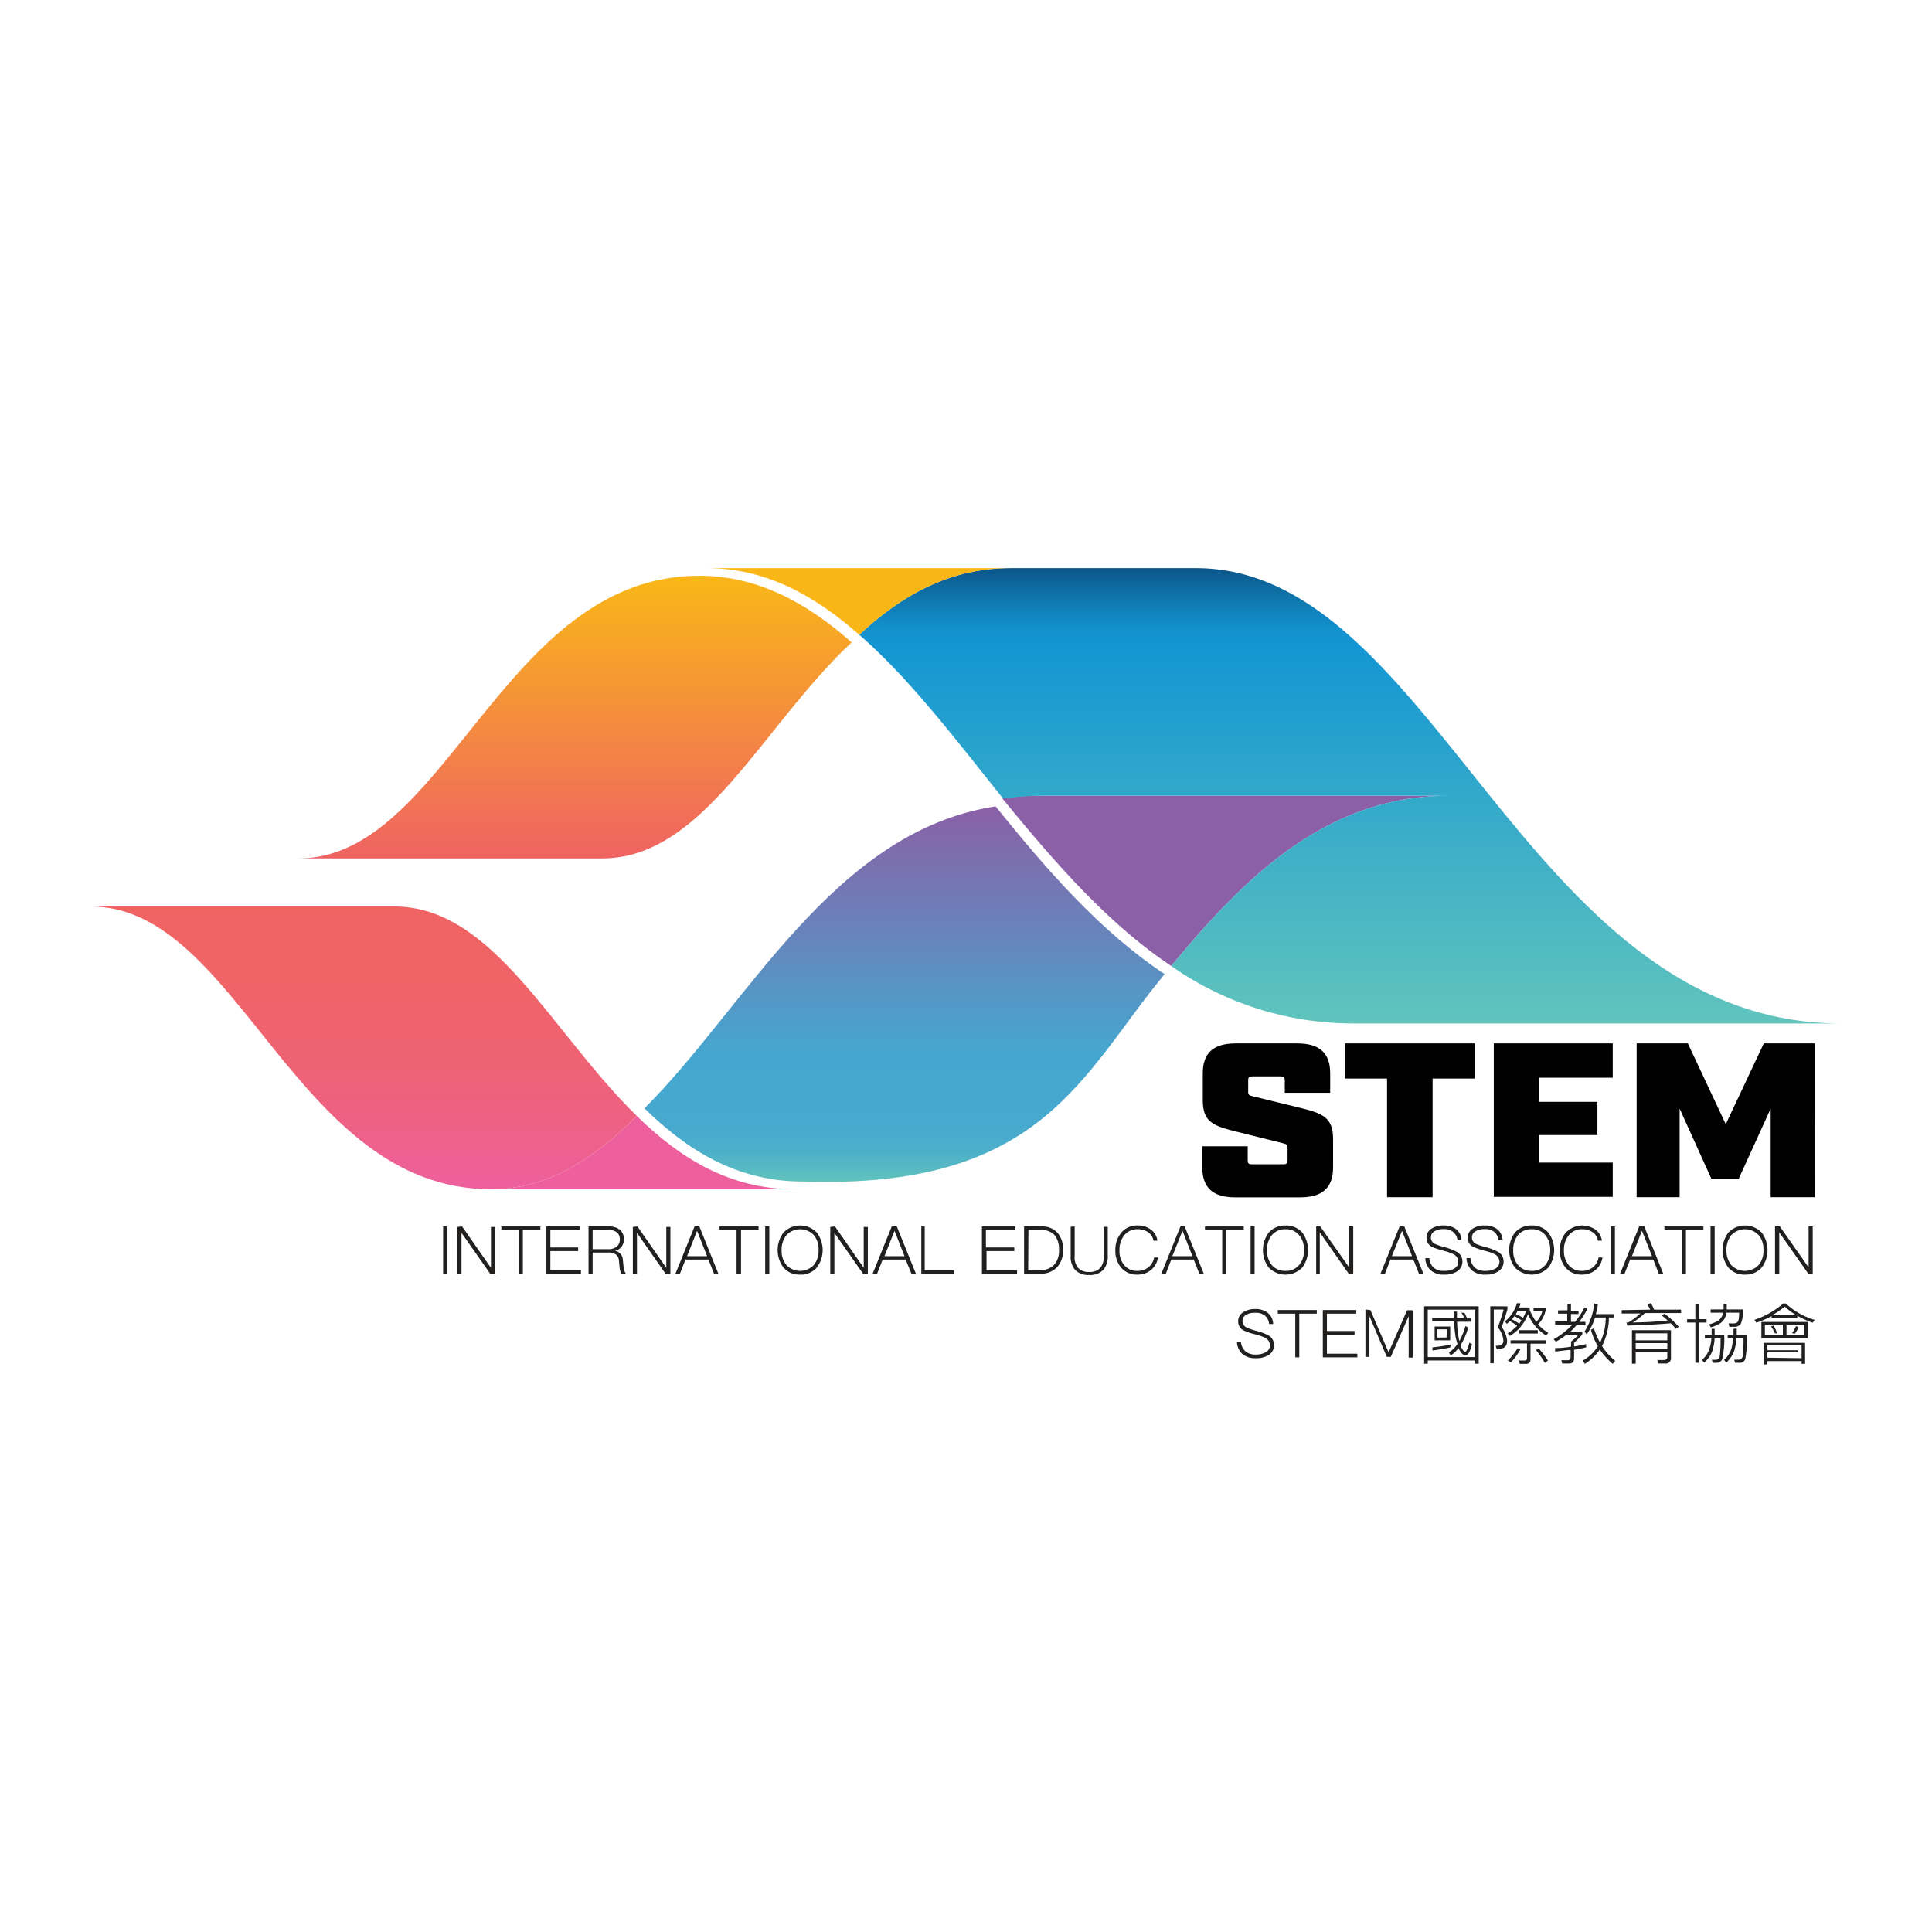 <svg id="Layer_1" data-name="Layer 1" xmlns="http://www.w3.org/2000/svg" xmlns:xlink="http://www.w3.org/1999/xlink" viewBox="0 0 160 160"><defs><style>.cls-1{fill:#221f1f;}.cls-2{fill:url(#linear-gradient);}.cls-3{fill:#ed609d;}.cls-4{fill:url(#linear-gradient-2);}.cls-5{fill:#8b60a7;}.cls-6{fill:url(#linear-gradient-3);}.cls-7{fill:#f9b717;}.cls-8{fill:url(#linear-gradient-4);}</style><linearGradient id="linear-gradient" x1="-32.45" y1="1141.69" x2="-1.34" y2="1141.69" gradientTransform="matrix(0, -1, 1, 0, -1066.81, 65.44)" gradientUnits="userSpaceOnUse"><stop offset="0" stop-color="#61c4bd"/><stop offset="0.03" stop-color="#59bbc2"/><stop offset="0.08" stop-color="#4db0ca"/><stop offset="0.15" stop-color="#47a9ce"/><stop offset="0.34" stop-color="#45a7cf"/><stop offset="1" stop-color="#8b60a7"/></linearGradient><linearGradient id="linear-gradient-2" x1="-33.05" y1="1096.93" x2="-9.63" y2="1096.93" gradientTransform="matrix(0, -1, 1, 0, -1066.81, 65.44)" gradientUnits="userSpaceOnUse"><stop offset="0" stop-color="#ed609d"/><stop offset="0.23" stop-color="#ee6185"/><stop offset="0.47" stop-color="#ef6272"/><stop offset="0.73" stop-color="#f06367"/><stop offset="1" stop-color="#f06363"/></linearGradient><linearGradient id="linear-gradient-3" x1="-19.32" y1="1178.64" x2="18.4" y2="1178.64" gradientTransform="matrix(0, -1, 1, 0, -1066.81, 65.44)" gradientUnits="userSpaceOnUse"><stop offset="0" stop-color="#61c4bd"/><stop offset="0.83" stop-color="#1396d3"/><stop offset="0.87" stop-color="#1290cc"/><stop offset="0.91" stop-color="#1080b9"/><stop offset="0.97" stop-color="#0d659a"/><stop offset="1" stop-color="#0b5588"/></linearGradient><linearGradient id="linear-gradient-4" x1="-5.65" y1="1114.44" x2="17.76" y2="1114.44" gradientTransform="matrix(0, -1, 1, 0, -1066.81, 65.44)" gradientUnits="userSpaceOnUse"><stop offset="0" stop-color="#f06363"/><stop offset="1" stop-color="#f9b717"/></linearGradient></defs><title>Artboard 10</title><path d="M106.4,89.46c0-.25-.09-.32-.37-.32h-2.3c-.28,0-.36.07-.36.32v1c0,.2.06.25.42.34l3.73.91c2,.48,2.88.8,2.88,2.62v2.35c0,1.68-.88,2.48-2.72,2.48h-5.39c-1.84,0-2.72-.8-2.72-2.48V94.93h3.76v1.16c0,.25.08.33.36.33h2.58c.29,0,.36-.08.36-.33V95c0-.2-.09-.25-.41-.33l-3.73-.93c-2-.49-2.88-.8-2.88-2.62V88.88c0-1.67.88-2.47,2.72-2.47h5.11c1.84,0,2.72.8,2.72,2.47V90.5H106.4Z"/><path d="M118.64,89.32v9.83h-3.77V89.32h-3.5V86.41h10.77v2.91Z"/><path d="M133.56,86.41v2.84h-6.09v2h4.82V94h-4.82v2.28h6.09v2.84h-9.85V86.41Z"/><path d="M150.28,99.15h-3.64V91.81L144,97.6h-2.28l-2.62-5.79v7.34h-3.56V86.41h4.24l3.14,6.69,3.15-6.69h4.2Z"/><path class="cls-1" d="M37,101.57v3.91H36.7v-3.91Z"/><path class="cls-1" d="M38.27,101.57,40.66,105h0v-3.39H41v3.91h-.38l-2.4-3.42h0v3.42h-.34v-3.91Z"/><path class="cls-1" d="M44.75,101.57v.29H43.3v3.62H43v-3.62H41.52v-.29Z"/><path class="cls-1" d="M48,101.57v.29H45.58v1.45h2.3v.3h-2.3v1.58h2.53v.29H45.25v-3.91Z"/><path class="cls-1" d="M50.41,101.57a1.42,1.42,0,0,1,.92.27,1,1,0,0,1,.34.8,1,1,0,0,1-.19.6.94.94,0,0,1-.56.35h0a.76.76,0,0,1,.66.72l.06.59a1,1,0,0,0,.19.57h-.37a1.23,1.23,0,0,1-.15-.53l-.05-.54a.72.72,0,0,0-.27-.52,1.08,1.08,0,0,0-.61-.15h-1.3v1.74h-.34v-3.91Zm-1.33,1.88h1.3a1.05,1.05,0,0,0,.72-.23.75.75,0,0,0,.23-.57.72.72,0,0,0-.23-.58,1.06,1.06,0,0,0-.73-.21H49.08Z"/><path class="cls-1" d="M52.79,101.57,55.18,105h0v-3.39h.34v3.91h-.38l-2.39-3.42h0v3.42h-.34v-3.91Z"/><path class="cls-1" d="M57.92,101.57l1.57,3.91h-.36l-.46-1.17h-1.9l-.46,1.17h-.37l1.58-3.91Zm.64,2.46-.83-2.1h0l-.83,2.1Z"/><path class="cls-1" d="M62.82,101.57v.29H61.37v3.62H61v-3.62H59.59v-.29Z"/><path class="cls-1" d="M63.71,101.57v3.91h-.34v-3.91Z"/><path class="cls-1" d="M67.65,102.08a2.42,2.42,0,0,1,0,2.89,1.75,1.75,0,0,1-1.39.59,1.73,1.73,0,0,1-1.38-.59,2.42,2.42,0,0,1,0-2.89,1.92,1.92,0,0,1,2.77,0Zm-2.52.21a1.89,1.89,0,0,0-.4,1.23,1.86,1.86,0,0,0,.39,1.24,1.57,1.57,0,0,0,2.28,0,1.86,1.86,0,0,0,.39-1.24,1.83,1.83,0,0,0-.39-1.23,1.56,1.56,0,0,0-2.27,0Z"/><path class="cls-1" d="M69.15,101.57,71.53,105h0v-3.39h.34v3.91h-.37l-2.4-3.42h0v3.42h-.34v-3.91Z"/><path class="cls-1" d="M74.27,101.57l1.58,3.91h-.37L75,104.31h-1.9l-.46,1.17h-.37l1.58-3.91Zm.64,2.46-.83-2.1h0l-.83,2.1Z"/><path class="cls-1" d="M76.58,101.57v3.62H79v.29h-2.7v-3.91Z"/><path class="cls-1" d="M84.08,101.57v.29H81.65v1.45H84v.3h-2.3v1.58h2.53v.29H81.32v-3.91Z"/><path class="cls-1" d="M86.22,101.57a1.68,1.68,0,0,1,1.38.55,2,2,0,0,1,.43,1.4,2,2,0,0,1-.48,1.42,1.81,1.81,0,0,1-1.4.54H84.81v-3.91Zm-1.07,3.62h.95a1.56,1.56,0,0,0,1.2-.45,1.69,1.69,0,0,0,.4-1.22,1.85,1.85,0,0,0-.35-1.22,1.49,1.49,0,0,0-1.18-.44h-1Z"/><path class="cls-1" d="M89,101.57V104a1.4,1.4,0,0,0,.28,1,1.18,1.18,0,0,0,.92.34,1.16,1.16,0,0,0,.92-.34,1.4,1.4,0,0,0,.28-1v-2.4h.34V104a1.71,1.71,0,0,1-.37,1.17,1.52,1.52,0,0,1-1.17.42,1.5,1.5,0,0,1-1.16-.42,1.66,1.66,0,0,1-.37-1.17v-2.4Z"/><path class="cls-1" d="M95.31,101.83a1.32,1.32,0,0,1,.54.92h-.33a1,1,0,0,0-.45-.71,1.46,1.46,0,0,0-.84-.24,1.37,1.37,0,0,0-1.13.51,1.89,1.89,0,0,0-.39,1.23,1.85,1.85,0,0,0,.38,1.22,1.35,1.35,0,0,0,1.11.49,1.41,1.41,0,0,0,.87-.27,1.35,1.35,0,0,0,.51-.84h.32a1.65,1.65,0,0,1-.62,1.07,1.72,1.72,0,0,1-1.07.35,1.69,1.69,0,0,1-1.38-.6,2.13,2.13,0,0,1-.46-1.42,2.2,2.2,0,0,1,.47-1.43,1.67,1.67,0,0,1,1.4-.62A1.71,1.71,0,0,1,95.31,101.83Z"/><path class="cls-1" d="M98.11,101.57l1.58,3.91h-.37l-.46-1.17H97l-.45,1.17h-.37l1.58-3.91Zm.64,2.46-.82-2.1h0l-.84,2.1Z"/><path class="cls-1" d="M103,101.57v.29h-1.45v3.62h-.33v-3.62H99.79v-.29Z"/><path class="cls-1" d="M103.9,101.57v3.91h-.33v-3.91Z"/><path class="cls-1" d="M107.85,102.08a2.42,2.42,0,0,1,0,2.89,1.93,1.93,0,0,1-2.78,0,2.42,2.42,0,0,1,0-2.89,1.78,1.78,0,0,1,1.4-.59A1.76,1.76,0,0,1,107.85,102.08Zm-2.52.21a1.84,1.84,0,0,0-.4,1.23,1.86,1.86,0,0,0,.39,1.24,1.41,1.41,0,0,0,1.14.49,1.38,1.38,0,0,0,1.13-.49,1.81,1.81,0,0,0,.4-1.24,1.79,1.79,0,0,0-.4-1.23,1.37,1.37,0,0,0-1.12-.49A1.4,1.4,0,0,0,105.33,102.29Z"/><path class="cls-1" d="M109.34,101.57l2.39,3.39h0v-3.39h.34v3.91h-.38l-2.39-3.42h0v3.42H109v-3.91Z"/><path class="cls-1" d="M116.3,101.57l1.58,3.91h-.37l-.46-1.17h-1.9l-.45,1.17h-.37l1.58-3.91Zm.64,2.46-.83-2.1h0l-.84,2.1Z"/><path class="cls-1" d="M120.6,101.8a1.25,1.25,0,0,1,.44.92h-.34a1,1,0,0,0-.35-.69,1.17,1.17,0,0,0-.79-.24,1.44,1.44,0,0,0-.75.17.58.58,0,0,0-.31.55.58.58,0,0,0,.37.52,5.13,5.13,0,0,0,.75.25,4.85,4.85,0,0,1,1,.38.89.89,0,0,1,.49.82.94.94,0,0,1-.42.8,1.84,1.84,0,0,1-1.08.28,1.66,1.66,0,0,1-1.07-.31,1.38,1.38,0,0,1-.5-1.06h.33a1.17,1.17,0,0,0,.39.82,1.31,1.31,0,0,0,.84.24,1.64,1.64,0,0,0,.85-.2.64.64,0,0,0,.32-.55.71.71,0,0,0-.4-.63,4.2,4.2,0,0,0-.87-.3,5.8,5.8,0,0,1-.91-.31.81.81,0,0,1-.45-.74.86.86,0,0,1,.43-.78,1.72,1.72,0,0,1,1-.25A1.64,1.64,0,0,1,120.6,101.8Z"/><path class="cls-1" d="M124,101.8a1.25,1.25,0,0,1,.44.92h-.34a1.08,1.08,0,0,0-.34-.69,1.21,1.21,0,0,0-.8-.24,1.44,1.44,0,0,0-.75.17.58.58,0,0,0-.31.55.58.58,0,0,0,.37.52,5.42,5.42,0,0,0,.76.25,4.7,4.7,0,0,1,1,.38.89.89,0,0,1,.49.82.94.94,0,0,1-.42.8,1.84,1.84,0,0,1-1.08.28,1.66,1.66,0,0,1-1.07-.31,1.41,1.41,0,0,1-.5-1.06h.33a1.17,1.17,0,0,0,.39.82,1.32,1.32,0,0,0,.85.24,1.61,1.61,0,0,0,.84-.2.64.64,0,0,0,.32-.55.71.71,0,0,0-.4-.63,4,4,0,0,0-.87-.3,5.2,5.2,0,0,1-.9-.31.8.8,0,0,1-.46-.74.86.86,0,0,1,.43-.78,1.72,1.72,0,0,1,1-.25A1.64,1.64,0,0,1,124,101.8Z"/><path class="cls-1" d="M128.23,102.08a2.42,2.42,0,0,1,0,2.89,1.92,1.92,0,0,1-2.77,0,2.42,2.42,0,0,1,0-2.89,1.76,1.76,0,0,1,1.39-.59A1.74,1.74,0,0,1,128.23,102.08Zm-2.52.21a1.89,1.89,0,0,0-.39,1.23,1.81,1.81,0,0,0,.39,1.24,1.41,1.41,0,0,0,1.14.49,1.39,1.39,0,0,0,1.13-.49,1.86,1.86,0,0,0,.4-1.24,1.84,1.84,0,0,0-.4-1.23,1.39,1.39,0,0,0-1.13-.49A1.41,1.41,0,0,0,125.71,102.29Z"/><path class="cls-1" d="M132.12,101.83a1.32,1.32,0,0,1,.54.92h-.33a1,1,0,0,0-.45-.71,1.42,1.42,0,0,0-.83-.24,1.37,1.37,0,0,0-1.14.51,1.89,1.89,0,0,0-.39,1.23,1.85,1.85,0,0,0,.38,1.22,1.35,1.35,0,0,0,1.11.49,1.41,1.41,0,0,0,.87-.27,1.35,1.35,0,0,0,.51-.84h.32a1.65,1.65,0,0,1-.62,1.07,1.72,1.72,0,0,1-1.07.35,1.69,1.69,0,0,1-1.38-.6,2.13,2.13,0,0,1-.46-1.42,2.2,2.2,0,0,1,.47-1.43,1.88,1.88,0,0,1,2.47-.28Z"/><path class="cls-1" d="M133.74,101.57v3.91h-.34v-3.91Z"/><path class="cls-1" d="M136.17,101.57l1.57,3.91h-.37l-.45-1.17H135l-.46,1.17h-.37l1.58-3.91Zm.64,2.46-.83-2.1h0l-.83,2.1Z"/><path class="cls-1" d="M141.07,101.57v.29h-1.45v3.62h-.33v-3.62h-1.45v-.29Z"/><path class="cls-1" d="M142,101.57v3.91h-.34v-3.91Z"/><path class="cls-1" d="M145.9,102.08a2.42,2.42,0,0,1,0,2.89,1.75,1.75,0,0,1-1.39.59,1.73,1.73,0,0,1-1.38-.59,2.42,2.42,0,0,1,0-2.89,1.92,1.92,0,0,1,2.77,0Zm-2.52.21a1.89,1.89,0,0,0-.4,1.23,1.86,1.86,0,0,0,.39,1.24,1.57,1.57,0,0,0,2.28,0,1.86,1.86,0,0,0,.39-1.24,1.83,1.83,0,0,0-.39-1.23,1.56,1.56,0,0,0-2.27,0Z"/><path class="cls-1" d="M147.4,101.57l2.38,3.39h0v-3.39h.34v3.91h-.37l-2.4-3.42h0v3.42H147v-3.91Z"/><path class="cls-1" d="M105,108.73a1.25,1.25,0,0,1,.44.92h-.34a1,1,0,0,0-.35-.7,1.18,1.18,0,0,0-.79-.23,1.44,1.44,0,0,0-.75.16.59.59,0,0,0-.31.55.58.58,0,0,0,.37.52,4.77,4.77,0,0,0,.75.26,4.44,4.44,0,0,1,1,.37.9.9,0,0,1,.49.82.92.92,0,0,1-.42.8,1.84,1.84,0,0,1-1.08.28,1.72,1.72,0,0,1-1.07-.3,1.42,1.42,0,0,1-.5-1.07h.33a1.17,1.17,0,0,0,.39.82,1.31,1.31,0,0,0,.84.25,1.64,1.64,0,0,0,.85-.21.63.63,0,0,0,.32-.55.71.71,0,0,0-.4-.63,4.93,4.93,0,0,0-.87-.3,4.61,4.61,0,0,1-.91-.31.81.81,0,0,1-.45-.73.86.86,0,0,1,.42-.78,1.78,1.78,0,0,1,1-.26A1.59,1.59,0,0,1,105,108.73Z"/><path class="cls-1" d="M109.05,108.49v.3H107.6v3.62h-.33v-3.62h-1.45v-.3Z"/><path class="cls-1" d="M112.32,108.49v.3h-2.43v1.44h2.29v.3h-2.29v1.58h2.52v.3h-2.86v-3.92Z"/><path class="cls-1" d="M113.49,108.49,115,112h0l1.53-3.49H117v3.92h-.34V109h0l-1.48,3.37h-.33L113.41,109h0v3.37h-.33v-3.92Z"/><path class="cls-1" d="M122.46,112.94h-.3v-.27h-3.92v.27h-.3v-4.76h4.52Zm-.3-.55v-3.93h-3.92v3.93Zm-1.77-3.25v-.52h.27v.52h.6a2.73,2.73,0,0,0-.23-.42l.25,0a3,3,0,0,1,.21.47h.37v.27h-1.19a8.51,8.51,0,0,0,.11,1.2,3.53,3.53,0,0,0,.08.4,5.72,5.72,0,0,0,.5-1.24l.23.12a5.38,5.38,0,0,1-.63,1.46,1.84,1.84,0,0,0,.09.25c.11.2.21.31.29.31s.22-.26.35-.77l.22.13c-.15.6-.33.91-.53.91s-.32-.12-.47-.36a1,1,0,0,1-.12-.23,2.56,2.56,0,0,1-.66.62L120,112a2.69,2.69,0,0,0,.7-.69c-.05-.17-.1-.35-.15-.56a10.11,10.11,0,0,1-.13-1.33h-1.81v-.27Zm-.29,2.45a14.87,14.87,0,0,1-1.47.25l0-.26a12.47,12.47,0,0,0,1.51-.23Zm0-1.73V111h-1.29v-1.14Zm-.25.23H119v.68h.79Z"/><path class="cls-1" d="M124.84,108.19v.23c-.13.48-.29,1-.48,1.48a2.18,2.18,0,0,1,.45,1.12.71.71,0,0,1-.15.51,1,1,0,0,1-.7.21l-.1-.29H124a.62.62,0,0,0,.39-.11.44.44,0,0,0,.11-.33,1.85,1.85,0,0,0-.46-1.08c.2-.54.36-1,.48-1.48h-.81v4.45h-.29v-4.72Zm1.08-.25c0,.11-.07.23-.11.34h.87v.19a4.17,4.17,0,0,0,.55,1,2,2,0,0,0,.5-.89H127v-.27h1v.2a2.23,2.23,0,0,1-.63,1.17,3.3,3.3,0,0,0,.85.69l-.16.24a3.77,3.77,0,0,1-1.52-1.78,3.53,3.53,0,0,1-1.5,1.81l-.18-.22a3.74,3.74,0,0,0,.78-.62,3.4,3.4,0,0,0-.6-.39l-.25.23-.16-.21a3,3,0,0,0,1-1.51Zm0,3.79a5.1,5.1,0,0,1-.8,1.1l-.25-.17a4.23,4.23,0,0,0,.8-1ZM128,111v.28h-1.25v1.28a.34.34,0,0,1-.37.39h-.52l-.06-.28.48,0q.18,0,.18-.21v-1.2H125.1V111Zm-2.2-1.35.21-.3a3.73,3.73,0,0,0-.6-.35,1.79,1.79,0,0,1-.2.26A5,5,0,0,1,125.81,109.62Zm.32-.49a4.59,4.59,0,0,0,.27-.6h-.71a1.82,1.82,0,0,1-.15.27A4.75,4.75,0,0,1,126.13,109.13Zm1.23,1v.28h-1.55v-.28Zm.82,2.54-.23.17a8.37,8.37,0,0,0-.74-1.07l.23-.13A8.38,8.38,0,0,1,128.18,112.65Z"/><path class="cls-1" d="M129.81,108.51V108h.29v.55h.63v.27h-.63v.65h.34a6.91,6.91,0,0,0,.79-1.2l.24.12a8,8,0,0,1-.68,1.08h.51v.27h-.73c-.18.2-.35.39-.53.56h1v.22a7.25,7.25,0,0,1-.68.68v.31c.39-.06.74-.13,1-.2v.27a9.89,9.89,0,0,1-1,.2v.71c0,.29-.14.43-.41.43h-.57l-.08-.27.54,0c.15,0,.23-.09.23-.27v-.58c-.39,0-.82.09-1.28.13l0-.29q.71,0,1.32-.12v-.42a4,4,0,0,0,.61-.56h-1a6.93,6.93,0,0,1-.87.58l-.18-.21a6.2,6.2,0,0,0,1.54-1.2h-1.42v-.27h1v-.65h-.76v-.27Zm1.6,2-.19-.23a5.36,5.36,0,0,0,.81-2.33l.29.06c0,.29-.1.57-.16.82h1.47v.28h-.39a5.17,5.17,0,0,1-.57,2.36,5.21,5.21,0,0,0,1.1,1.24l-.21.24a5.74,5.74,0,0,1-1.07-1.19,4.15,4.15,0,0,1-1.24,1.19l-.17-.27a3.66,3.66,0,0,0,1.25-1.19,5.69,5.69,0,0,1-.58-1.36L132,110a6,6,0,0,0,.51,1.19,4.79,4.79,0,0,0,.47-2.08h-.88A4.8,4.8,0,0,1,131.41,110.49Z"/><path class="cls-1" d="M136.66,108.46a1.93,1.93,0,0,0-.27-.47l.34-.06a4.37,4.37,0,0,1,.26.53h2.23v.28h-3a5.9,5.9,0,0,1-1,.78c1.15,0,2.12-.09,2.89-.16-.15-.14-.32-.28-.49-.42l.23-.15a8.87,8.87,0,0,1,1.18,1.08l-.24.18c-.13-.15-.27-.3-.43-.46-.92.08-2.11.15-3.6.19l-.06-.26.15,0a6.34,6.34,0,0,0,1-.74H134.3v-.28Zm-1.2,4.48h-.31v-2.78h3.23v2.28a.43.43,0,0,1-.49.48h-.56l-.08-.29.55,0a.25.25,0,0,0,.28-.27V112h-2.62Zm2.62-2.52h-2.62V111h2.62Zm-2.62,1.32h2.62v-.51h-2.62Z"/><path class="cls-1" d="M140.4,109.26V108h.28v1.25h.65v.28h-.65v3.33h-.28v-3.33h-.68v-.28Zm2.23,3.28a.46.46,0,0,1-.45.32,2.25,2.25,0,0,1-.34,0l-.07-.25.34,0a.33.33,0,0,0,.31-.3,10.88,10.88,0,0,0,.07-1.46H142a4.76,4.76,0,0,1-.18,1,2.41,2.41,0,0,1-.69,1l-.18-.23a2,2,0,0,0,.61-.9,3.42,3.42,0,0,0,.17-.89h-.54v-.26h.56c0-.16,0-.33,0-.52H142c0,.19,0,.36,0,.52h.79A7.5,7.5,0,0,1,142.63,112.54Zm1.53-2.9a.64.64,0,0,1-.58.24h-.36l-.07-.28.41,0c.24,0,.38-.1.42-.29a3.64,3.64,0,0,0,.05-.6h-1.09c0,.06,0,.13,0,.19a1.17,1.17,0,0,1-.39.63,2.63,2.63,0,0,1-.87.39l-.14-.24a2.8,2.8,0,0,0,.79-.33,1,1,0,0,0,.34-.52s0-.08,0-.12h-1v-.27h1.07c0-.14,0-.29,0-.45H143c0,.17,0,.32,0,.45h1.34A2.62,2.62,0,0,1,144.16,109.64Zm.38,2.89a.45.45,0,0,1-.43.33l-.42,0-.07-.26.43,0c.14,0,.23-.11.27-.29a10.88,10.88,0,0,0,.07-1.46h-.59a4.74,4.74,0,0,1-.17,1,2.49,2.49,0,0,1-.67,1l-.18-.23a2.1,2.1,0,0,0,.6-.9,4.92,4.92,0,0,0,.15-.89h-.45v-.26h.48c0-.17,0-.35,0-.53h.27c0,.18,0,.37,0,.53h.84A8.78,8.78,0,0,1,144.54,112.53Z"/><path class="cls-1" d="M145.45,109.54l-.16-.23a7.21,7.21,0,0,0,2.39-1.36h.21a6.06,6.06,0,0,0,2.39,1.36l-.16.23a7.06,7.06,0,0,1-1.27-.57v.16h-2.14V109A8.1,8.1,0,0,1,145.45,109.54Zm4.25-.06v1.34h-3.83v-1.34Zm-.21,3.47h-.29v-.23h-2.83V113h-.29v-1.79h3.41Zm-1.84-3.24h-1.49v.88h1.49Zm1.55,2.77v-1.09h-2.83v.43h2.53V112h-2.53v.44Zm-2-2.06-.21,0a3.2,3.2,0,0,0-.32-.57l.21-.07A3,3,0,0,1,147.17,110.42Zm.62-2.23a6.94,6.94,0,0,1-1,.7h1.9A4.74,4.74,0,0,1,147.79,108.19Zm1.62,1.52h-1.49v.88h1.49Zm-.49.18a2,2,0,0,1-.33.58l-.21-.08a2.11,2.11,0,0,0,.32-.56Z"/><path class="cls-2" d="M82.45,66.78c4.18,5.18,8.62,10.33,14,13.89C89.56,89,86.33,98.52,66.46,97.85c-5.42,0-9.54-2.59-13.09-6.06C61.84,83.34,69,68.83,82.45,66.78Z"/><path class="cls-3" d="M52.74,92.42c3.54,3.47,7.67,6.07,13.09,6.07H40.68C45.33,98.49,49.15,96,52.74,92.42Z"/><path class="cls-4" d="M7.5,75.07H32.64c8.22,0,13,10.42,20.1,17.35-3.59,3.58-7.41,6.07-12.06,6.07C24.41,98.49,19.82,75.07,7.5,75.07Z"/><path class="cls-5" d="M86.34,65.9H120C109.79,65.9,103,72.75,97,80c-5.33-3.56-9.77-8.72-14-13.89A21.54,21.54,0,0,1,86.34,65.9Z"/><path class="cls-6" d="M83.69,47.05H99.05c19.84,0,27.24,37.71,53.45,37.71H112A26.24,26.24,0,0,1,97,80C103,72.75,109.79,65.9,120,65.9H86.34a21.54,21.54,0,0,0-3.26.25c-4-5-7.79-10-11.92-13.58C74.58,49.38,78.55,47.05,83.69,47.05Z"/><path class="cls-7" d="M58.54,47.05H83.69c-5.14,0-9.11,2.33-12.53,5.52C67.39,49.24,63.33,47.05,58.54,47.05Z"/><path class="cls-8" d="M57.91,47.68c4.78,0,8.85,2.19,12.62,5.52C63.11,60.12,58.3,71.09,49.87,71.09H24.73C37,71.09,41.64,47.68,57.91,47.68Z"/></svg>